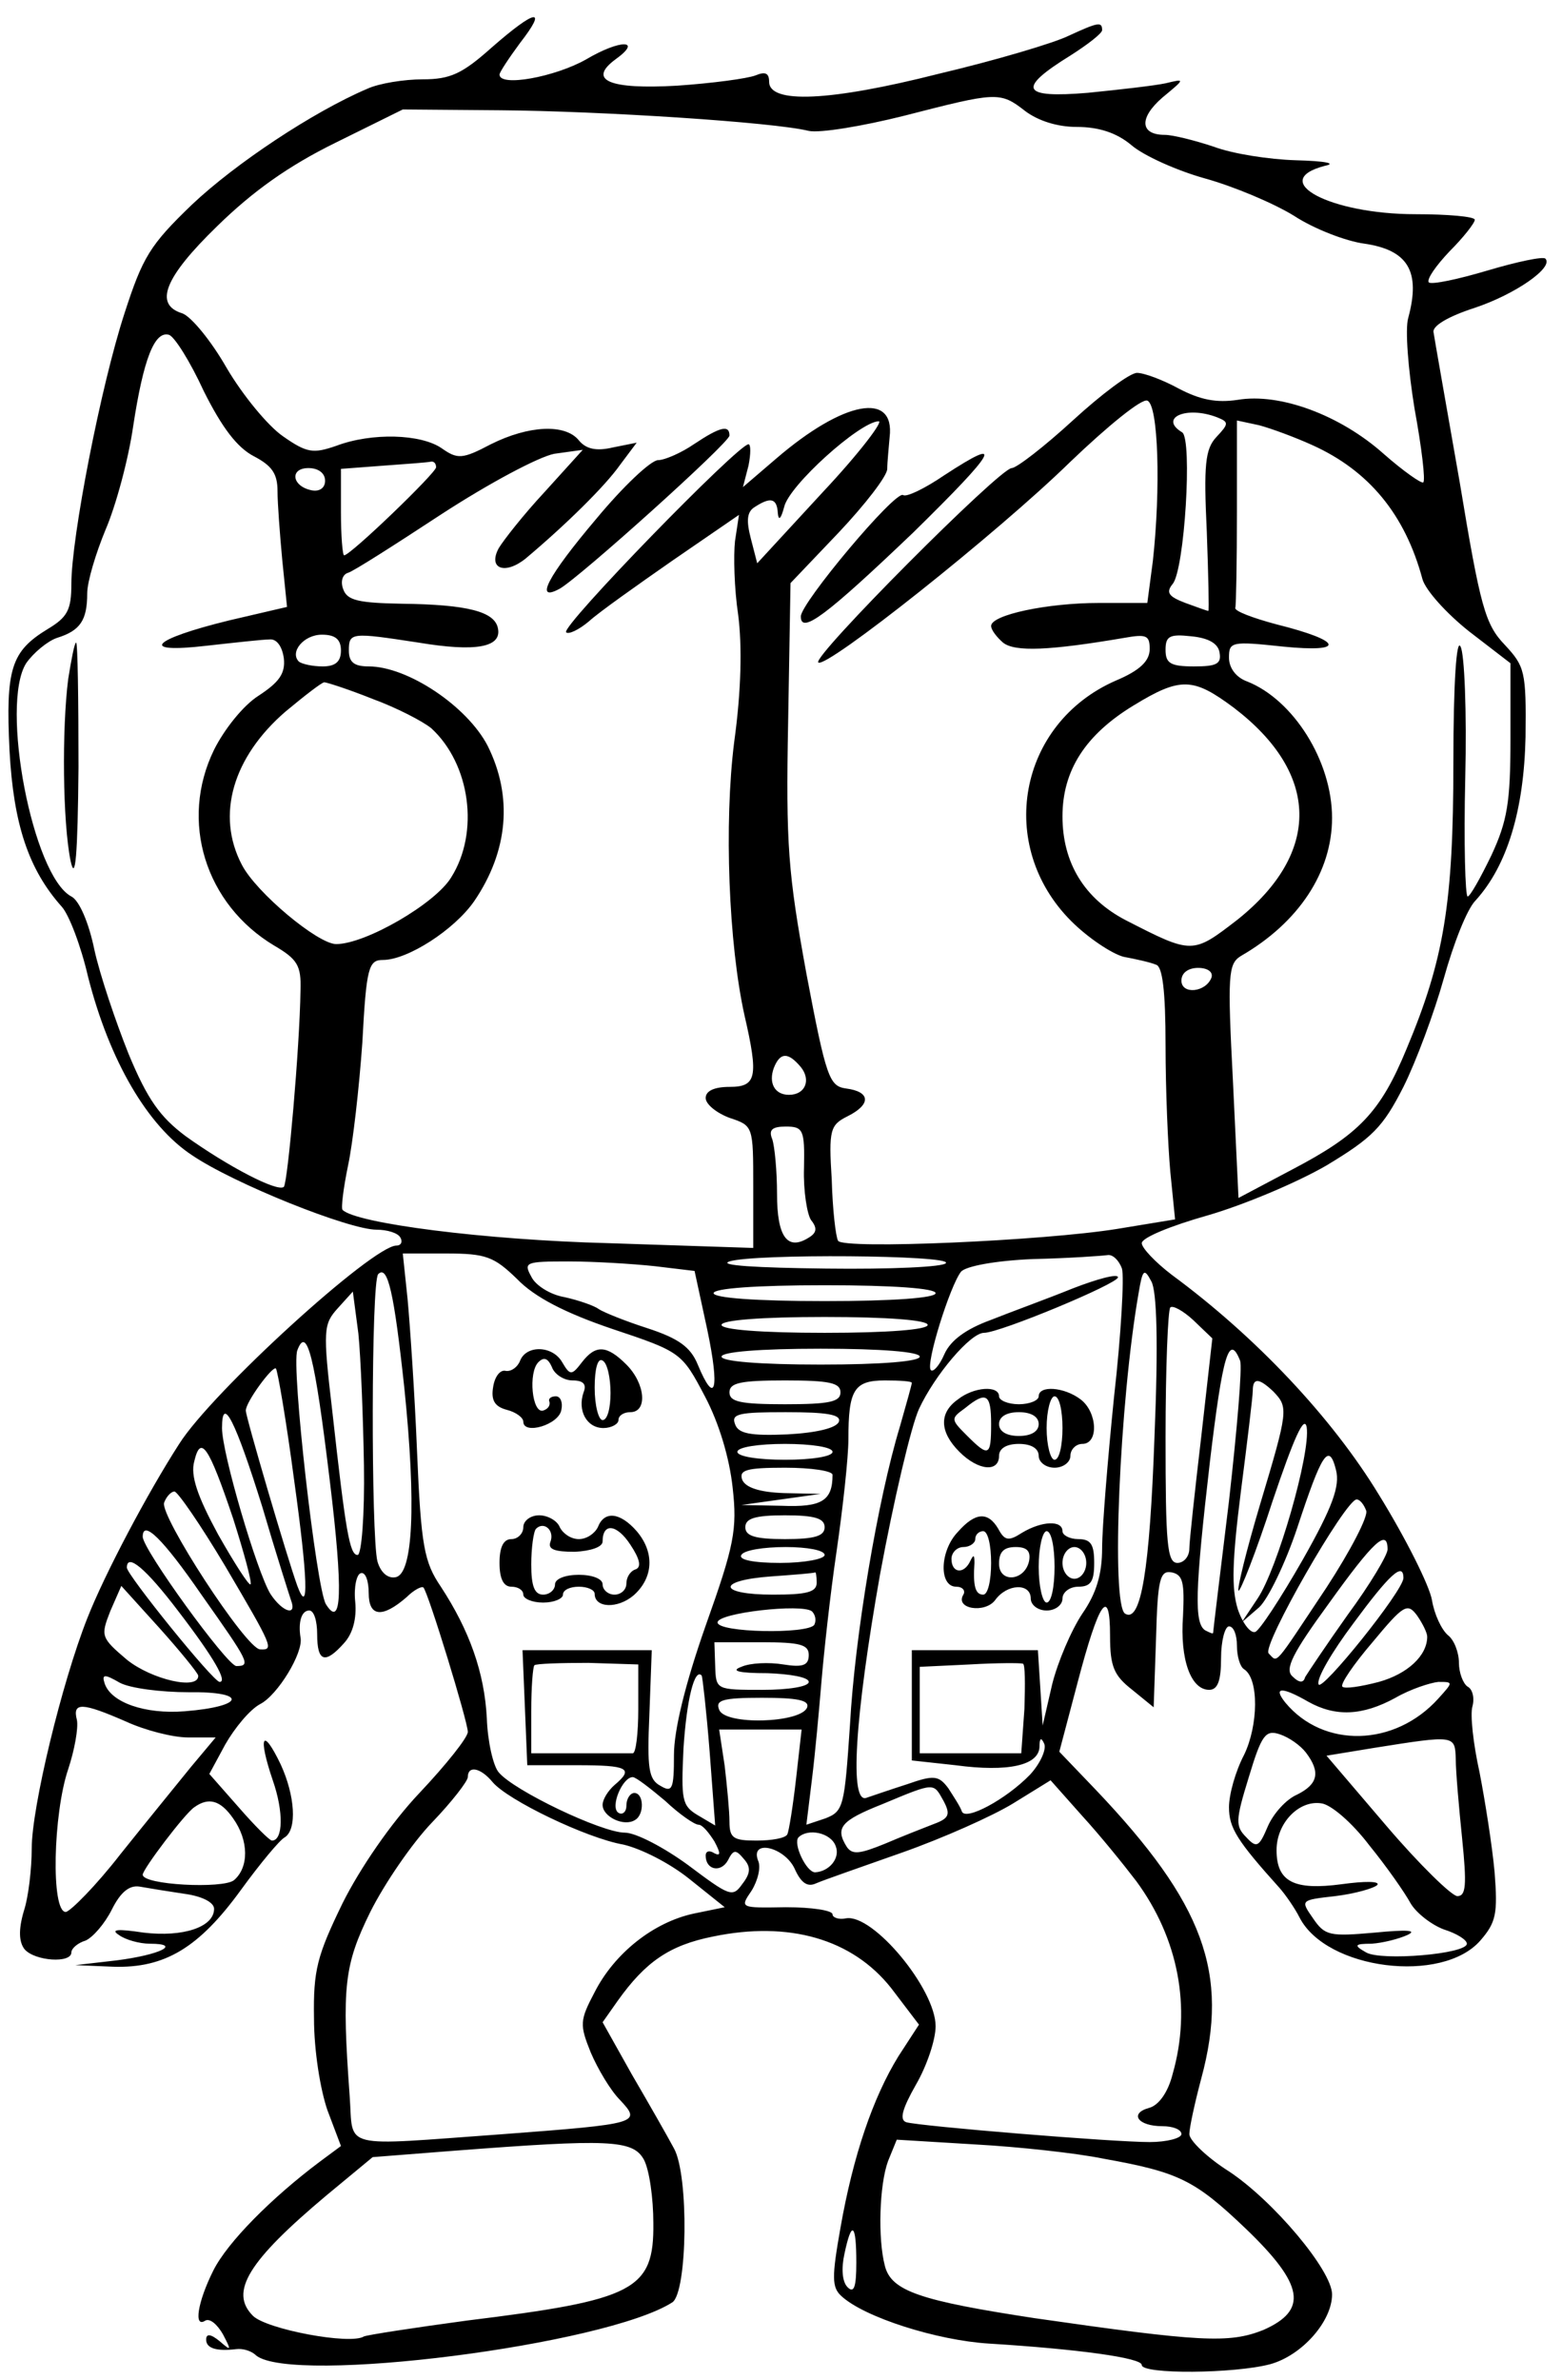 <?xml version="1.0" standalone="no"?>
<!DOCTYPE svg PUBLIC "-//W3C//DTD SVG 20010904//EN"
 "http://www.w3.org/TR/2001/REC-SVG-20010904/DTD/svg10.dtd">
<svg version="1.0" xmlns="http://www.w3.org/2000/svg"
 width="197pt" height="300pt" viewBox="0 0 197 300"
 preserveAspectRatio="xMidYMid meet">
<g transform="translate(0,300) scale(0.1,-0.1)"
fill="#000000" stroke="none">
<path d="M620 2940 c-37 -33 -52 -40 -87 -40 -23 0 -55 -5 -70 -12 -68 -29
-166 -94 -221 -146 -53 -51 -62 -66 -85 -137 -30 -92 -67 -283 -67 -341 0 -33
-5 -42 -30 -57 -46 -28 -53 -50 -48 -153 5 -93 24 -150 66 -197 9 -10 24 -49
33 -88 27 -106 75 -188 131 -225 53 -36 198 -94 233 -94 13 0 27 -4 30 -10 3
-5 1 -10 -5 -10 -30 0 -233 -185 -274 -250 -40 -62 -94 -164 -116 -220 -32
-81 -70 -238 -70 -290 0 -25 -4 -61 -10 -79 -7 -24 -6 -39 1 -48 13 -15 59
-18 59 -4 0 5 8 12 18 15 9 4 24 21 33 39 11 22 22 31 35 29 11 -2 36 -6 56
-9 23 -3 38 -11 38 -19 0 -23 -39 -36 -89 -30 -33 5 -42 4 -31 -3 8 -6 26 -11
39 -11 41 0 13 -14 -42 -21 l-52 -6 48 -2 c65 -2 108 24 161 97 24 33 49 63
55 66 16 10 13 53 -5 92 -23 48 -29 36 -10 -20 14 -40 13 -76 -1 -76 -3 0 -22
19 -42 42 l-37 42 20 37 c12 21 31 44 44 51 22 11 55 65 51 84 -3 19 1 34 11
34 6 0 10 -13 10 -30 0 -35 10 -38 34 -11 11 12 16 31 14 52 -2 19 2 35 7 36
6 2 10 -10 10 -25 0 -30 17 -32 48 -5 9 9 19 14 21 12 6 -6 56 -169 56 -182 0
-7 -27 -41 -61 -77 -36 -38 -75 -95 -97 -139 -32 -66 -37 -84 -36 -145 0 -41
8 -90 17 -116 l17 -45 -27 -20 c-60 -45 -116 -101 -134 -137 -20 -40 -25 -73
-10 -63 6 3 15 -5 22 -17 11 -21 11 -22 -4 -9 -11 9 -17 10 -17 2 0 -11 13
-15 38 -12 8 1 19 -2 25 -8 46 -37 441 13 525 67 19 13 21 160 2 194 -8 15
-32 57 -53 93 l-37 66 19 27 c35 49 65 70 120 81 96 20 176 -3 225 -65 l35
-46 -26 -40 c-32 -52 -57 -125 -73 -216 -11 -62 -11 -75 1 -86 29 -27 121 -56
186 -60 113 -7 193 -18 193 -27 0 -12 117 -11 162 1 40 11 78 54 78 88 0 30
-74 118 -130 155 -27 17 -50 39 -50 47 0 8 7 40 15 70 36 133 3 221 -133 364
l-46 48 23 87 c27 103 41 123 41 59 0 -39 5 -50 28 -68 l27 -22 3 87 c2 75 5
86 20 83 14 -3 16 -13 14 -55 -4 -55 10 -93 33 -93 11 0 15 12 15 40 0 22 5
40 10 40 6 0 10 -11 10 -24 0 -14 4 -27 9 -30 19 -12 18 -71 0 -108 -11 -21
-19 -50 -19 -66 0 -26 10 -42 64 -102 7 -8 19 -25 25 -37 34 -66 180 -84 228
-29 20 23 22 34 18 86 -3 33 -12 90 -19 126 -8 36 -12 73 -9 83 3 11 0 22 -6
25 -6 4 -11 18 -11 30 0 13 -6 29 -14 35 -8 7 -17 26 -20 44 -3 18 -33 78 -67
133 -59 97 -155 199 -261 277 -21 16 -38 34 -38 40 0 7 37 22 83 35 45 13 112
41 150 63 58 35 71 48 97 99 16 32 39 94 51 137 12 43 29 87 40 98 40 44 61
114 63 206 1 83 -1 89 -26 116 -25 26 -31 48 -57 205 -17 97 -32 182 -33 189
-2 8 18 20 52 31 51 17 100 51 89 62 -3 3 -36 -4 -73 -15 -37 -11 -70 -18 -74
-15 -3 4 9 21 26 39 18 18 32 36 32 40 0 4 -34 7 -75 7 -107 0 -187 42 -114
61 15 3 1 6 -37 7 -33 1 -79 8 -103 17 -24 8 -52 15 -62 15 -31 0 -33 21 -3
47 29 24 29 24 4 18 -14 -3 -58 -8 -98 -12 -84 -7 -90 5 -22 47 22 14 40 28
40 32 0 11 -5 10 -42 -7 -18 -9 -92 -31 -164 -48 -138 -35 -214 -38 -214 -10
0 11 -5 13 -17 8 -10 -4 -55 -10 -99 -13 -86 -5 -113 7 -78 33 35 25 7 26 -37
0 -39 -22 -109 -35 -109 -19 0 3 12 21 26 40 35 45 20 43 -36 -6z m673 -80
c16 -12 40 -20 65 -20 27 0 50 -7 69 -23 15 -13 57 -32 93 -42 36 -10 86 -31
112 -47 26 -17 66 -32 88 -35 56 -8 72 -35 56 -94 -4 -14 0 -65 8 -114 9 -49
14 -91 11 -93 -2 -2 -25 14 -50 36 -55 49 -131 77 -184 68 -27 -4 -47 0 -74
14 -20 11 -44 20 -53 20 -9 0 -45 -27 -81 -60 -36 -33 -71 -60 -77 -60 -15 0
-252 -238 -244 -245 9 -9 226 163 318 253 47 45 90 80 97 77 14 -5 17 -111 7
-202 l-7 -53 -61 0 c-65 0 -136 -15 -136 -29 0 -5 7 -14 15 -21 15 -12 59 -10
153 6 28 5 32 3 32 -14 0 -15 -12 -27 -43 -40 -123 -54 -151 -208 -56 -303 21
-21 51 -41 66 -45 16 -3 34 -7 41 -10 8 -2 12 -32 12 -102 0 -55 3 -126 6
-159 l6 -60 -73 -12 c-93 -15 -345 -26 -352 -15 -3 5 -7 40 -8 77 -4 63 -2 69
20 80 30 15 29 31 -2 35 -21 3 -25 13 -50 145 -23 126 -26 162 -23 317 l3 175
61 64 c33 35 61 71 61 80 0 9 2 27 3 40 7 58 -58 46 -143 -27 l-42 -36 7 27
c3 15 3 27 0 27 -13 0 -237 -230 -230 -237 3 -3 16 3 29 14 12 11 60 45 106
77 l83 57 -5 -33 c-2 -18 -1 -60 4 -93 5 -39 4 -95 -5 -160 -13 -103 -7 -255
13 -345 18 -78 15 -90 -19 -90 -19 0 -30 -5 -30 -14 0 -8 14 -19 30 -25 30
-10 30 -10 30 -87 l0 -77 -182 6 c-157 4 -319 25 -336 42 -2 2 1 27 7 56 6 28
14 98 18 155 5 95 8 104 26 104 31 0 90 38 115 74 43 63 49 132 17 196 -26 50
-101 100 -150 100 -18 0 -25 5 -25 20 0 23 3 23 88 10 72 -12 105 -6 100 18
-4 21 -38 30 -121 31 -54 1 -69 4 -74 18 -4 10 -1 19 6 21 7 2 60 36 118 74
60 39 122 72 142 76 l36 5 -48 -53 c-27 -29 -52 -61 -58 -71 -14 -26 8 -34 34
-13 50 42 100 91 119 118 l21 28 -30 -6 c-21 -5 -34 -2 -43 9 -17 21 -63 19
-111 -5 -36 -19 -42 -19 -62 -5 -26 18 -88 20 -133 3 -29 -10 -37 -9 -67 12
-19 13 -51 52 -71 86 -20 35 -45 65 -56 69 -36 11 -23 45 44 110 45 44 90 76
149 105 l85 42 123 -1 c127 -1 345 -15 389 -26 14 -3 68 6 120 19 117 30 121
31 153 6z m-1036 -353 c23 -46 42 -71 63 -82 23 -12 30 -22 30 -44 0 -15 3
-55 6 -87 l6 -59 -73 -17 c-98 -24 -115 -42 -29 -32 36 4 72 8 80 8 9 1 16 -9
18 -24 2 -19 -6 -30 -32 -47 -19 -12 -43 -42 -56 -68 -44 -90 -11 -195 76
-247 29 -17 34 -25 33 -56 -1 -72 -16 -242 -21 -248 -8 -7 -71 26 -124 64 -32
24 -48 46 -72 104 -16 40 -36 99 -43 131 -7 34 -19 62 -29 67 -49 26 -90 242
-57 294 9 13 27 28 39 32 29 9 38 22 38 56 0 15 11 51 23 80 13 30 29 89 35
131 13 85 27 120 45 115 7 -2 27 -34 44 -71z m1278 -33 c15 -6 15 -8 -1 -25
-14 -15 -16 -35 -12 -119 2 -55 3 -100 2 -100 -2 0 -15 5 -29 10 -21 8 -25 13
-16 24 15 18 25 182 12 191 -30 18 5 34 44 19z m-497 -94 l-83 -90 -8 31 c-6
23 -5 34 5 40 20 13 28 11 29 -8 1 -10 4 -7 8 8 6 27 95 107 119 108 7 1 -24
-40 -70 -89z m617 59 c71 -32 117 -87 139 -169 4 -14 30 -43 59 -66 l52 -40 0
-96 c0 -79 -4 -103 -24 -146 -14 -29 -27 -52 -30 -52 -3 0 -5 67 -3 150 2 82
-1 157 -6 165 -5 11 -9 -44 -9 -147 0 -177 -12 -248 -59 -360 -33 -80 -60
-108 -144 -152 l-68 -36 -7 147 c-7 135 -6 148 10 158 73 42 115 106 115 174
0 72 -49 149 -107 172 -14 5 -23 17 -23 30 0 20 3 21 68 14 80 -8 76 7 -8 28
-30 8 -54 17 -52 21 1 3 2 58 2 121 l0 115 28 -6 c15 -4 45 -15 67 -25z
m-1105 -28 c0 -7 -108 -111 -116 -111 -2 0 -4 25 -4 54 l0 55 53 4 c28 2 55 4
60 5 4 1 7 -2 7 -7z m-140 -17 c0 -9 -7 -14 -17 -12 -25 5 -28 28 -4 28 12 0
21 -6 21 -16z m20 -214 c0 -14 -7 -20 -23 -20 -13 0 -26 3 -30 6 -12 12 6 34
29 34 17 0 24 -6 24 -20z m1108 -2 c3 -15 -4 -18 -32 -18 -30 0 -36 4 -36 21
0 17 5 20 32 17 22 -2 34 -9 36 -20z m-1068 -59 c30 -11 63 -28 74 -37 49 -45
61 -131 25 -188 -20 -33 -108 -84 -145 -84 -23 0 -101 65 -119 100 -33 63 -11
136 55 193 24 20 46 37 49 37 3 0 31 -9 61 -21z m1086 -11 c109 -83 110 -183
5 -267 -57 -44 -57 -44 -141 -1 -52 27 -80 72 -80 131 0 58 29 103 90 140 59
36 75 35 126 -3z m-28 -340 c-7 -19 -38 -22 -38 -4 0 10 9 16 21 16 12 0 19
-5 17 -12z m-518 -113 c13 -16 6 -35 -15 -35 -18 0 -26 15 -19 34 8 20 18 20
34 1z m4 -127 c-1 -29 4 -59 9 -66 8 -10 7 -16 -3 -22 -27 -17 -40 1 -40 55 0
29 -3 60 -6 69 -5 12 0 16 17 16 22 0 24 -4 23 -52z m-362 -140 c22 -23 61
-43 120 -63 87 -29 88 -30 117 -85 18 -34 31 -78 35 -115 6 -53 2 -73 -34
-174 -26 -74 -40 -132 -40 -163 0 -43 -2 -48 -17 -39 -15 8 -17 22 -14 90 l3
81 -82 0 -81 0 3 -72 3 -73 63 0 c64 0 72 -4 47 -25 -8 -7 -15 -18 -15 -25 0
-15 27 -28 41 -19 12 7 11 34 -1 34 -5 0 -10 -7 -10 -16 0 -8 -5 -12 -10 -9
-11 7 5 45 18 45 4 0 22 -14 41 -30 18 -17 37 -30 42 -30 5 0 13 -10 20 -21 8
-15 8 -19 0 -15 -6 4 -11 3 -11 -3 0 -18 19 -22 28 -6 7 14 10 14 20 2 9 -10
9 -18 -2 -32 -12 -17 -16 -15 -68 24 -30 22 -66 41 -80 41 -29 0 -140 53 -159
76 -7 8 -14 39 -15 68 -3 58 -22 111 -58 166 -21 31 -25 51 -30 170 -3 74 -9
161 -12 193 l-6 57 55 0 c50 0 60 -4 89 -32z m541 20 c-2 -5 -70 -8 -151 -7
-88 1 -137 4 -122 9 31 10 280 8 273 -2z m222 -7 c3 -10 -1 -83 -10 -162 -8
-79 -15 -165 -15 -190 0 -33 -7 -57 -25 -83 -14 -21 -31 -61 -38 -89 l-12 -52
-3 48 -3 47 -80 0 -79 0 0 -69 0 -70 55 -6 c67 -9 105 0 106 23 0 11 2 13 6 4
3 -7 -5 -25 -18 -39 -30 -31 -82 -59 -86 -46 -2 6 -10 18 -17 29 -12 16 -18
17 -52 5 -22 -7 -45 -15 -51 -17 -22 -9 -15 101 17 282 17 92 39 186 49 208
20 43 65 96 82 96 20 0 169 62 169 70 0 5 -26 -2 -57 -14 -32 -13 -79 -30
-104 -40 -30 -11 -50 -25 -58 -43 -6 -14 -14 -23 -17 -20 -7 7 24 106 38 124
6 7 43 14 91 16 45 1 87 4 94 5 6 1 14 -6 18 -17z m-589 3 l50 -6 16 -74 c16
-76 10 -97 -12 -44 -9 22 -24 33 -64 46 -28 9 -55 20 -61 24 -5 4 -25 11 -43
15 -18 3 -37 15 -42 26 -10 18 -7 19 47 19 32 0 81 -3 109 -6z m-316 -154 c15
-146 11 -234 -11 -238 -10 -2 -19 6 -23 20 -8 32 -8 353 1 362 12 12 20 -23
33 -144z m946 -62 c-6 -167 -17 -234 -37 -222 -18 11 -7 267 17 404 5 30 7 32
16 15 7 -12 9 -77 4 -197z m-276 182 c0 -6 -53 -10 -140 -10 -87 0 -140 4
-140 10 0 6 53 10 140 10 87 0 140 -4 140 -10z m-721 -217 c1 -62 -3 -113 -8
-113 -10 0 -15 29 -32 182 -12 102 -11 109 7 129 l19 21 7 -53 c3 -30 6 -105
7 -166z m1056 36 c-8 -68 -15 -132 -15 -141 0 -10 -7 -18 -15 -18 -13 0 -15
24 -15 158 0 87 3 161 6 164 3 3 16 -4 29 -16 l24 -23 -14 -124z m-345 141 c0
-6 -50 -10 -130 -10 -80 0 -130 4 -130 10 0 6 50 10 130 10 80 0 130 -4 130
-10z m-754 -197 c17 -140 15 -187 -5 -155 -12 20 -44 300 -36 320 12 32 22 -7
41 -165z m744 157 c0 -6 -48 -10 -125 -10 -77 0 -125 4 -125 10 0 6 48 10 125
10 77 0 125 -4 125 -10z m404 -5 c3 -8 -4 -88 -14 -177 -11 -90 -20 -164 -20
-166 0 -2 -4 0 -10 3 -14 9 -13 49 6 213 16 134 24 162 38 127z m-1193 -151
c17 -122 19 -173 4 -133 -13 36 -65 213 -65 221 0 11 34 57 38 53 2 -2 13 -65
23 -141z m689 111 c0 -12 -14 -15 -70 -15 -56 0 -70 3 -70 15 0 12 14 15 70
15 56 0 70 -3 70 -15z m90 12 c0 -2 -7 -27 -15 -55 -28 -92 -57 -265 -63 -376
-7 -103 -8 -109 -31 -118 l-24 -8 7 57 c4 32 9 87 12 123 3 36 11 110 19 164
8 55 15 119 15 142 0 62 7 74 46 74 19 0 34 -1 34 -3z m456 -11 c19 -20 19
-23 -17 -143 -17 -57 -29 -106 -27 -108 2 -2 22 48 43 113 27 80 40 109 43 93
5 -33 -37 -179 -62 -216 l-20 -30 22 19 c11 10 33 55 48 100 31 94 40 109 49
73 5 -20 -4 -46 -42 -113 -28 -49 -55 -90 -60 -91 -6 -2 -16 11 -22 29 -8 26
-7 61 4 148 8 62 15 120 15 127 0 17 8 16 26 -1z m-1275 -146 c17 -58 34 -111
36 -117 8 -21 -11 -15 -26 8 -17 28 -61 177 -61 209 0 43 17 9 51 -100z m727
108 c-3 -8 -28 -14 -65 -16 -47 -2 -62 1 -66 13 -5 13 5 15 64 15 52 0 70 -3
67 -12z m-764 -122 c14 -44 24 -81 22 -83 -2 -2 -20 26 -41 63 -26 48 -35 74
-30 92 8 34 18 20 49 -72z m756 84 c0 -6 -27 -10 -60 -10 -33 0 -60 4 -60 10
0 6 27 10 60 10 33 0 60 -4 60 -10z m0 -29 c0 -33 -14 -41 -64 -39 l-51 1 50
7 50 7 -46 1 c-31 1 -49 7 -53 17 -4 12 5 15 54 15 33 0 60 -4 60 -9z m-766
-115 c60 -102 62 -106 44 -105 -18 1 -127 169 -121 185 3 8 9 14 13 14 4 0 33
-42 64 -94z m1439 70 c3 -7 -20 -51 -50 -97 -68 -102 -61 -95 -73 -83 -9 9 97
194 111 194 4 0 9 -6 12 -14z m-683 -21 c0 -11 -12 -15 -50 -15 -38 0 -50 4
-50 15 0 11 12 15 50 15 38 0 50 -4 50 -15z m-786 -85 c60 -85 63 -90 44 -90
-12 1 -118 147 -118 163 0 22 25 -2 74 -73z m1496 57 c0 -7 -22 -44 -50 -82
-27 -38 -51 -74 -54 -79 -2 -8 -8 -7 -16 1 -10 9 0 29 46 92 56 78 74 95 74
68z m-710 -7 c0 -5 -25 -10 -56 -10 -34 0 -53 4 -49 10 3 6 28 10 56 10 27 0
49 -4 49 -10z m-815 -71 c46 -60 62 -89 52 -89 -8 0 -117 135 -117 144 0 19
24 -1 65 -55z m805 36 c0 -12 -13 -15 -55 -15 -70 0 -72 18 -2 23 28 2 53 4
55 5 1 1 2 -5 2 -13z m740 6 c0 -16 -104 -145 -107 -134 -3 7 17 41 44 77 45
61 63 78 63 57z m-1520 -123 c1 -19 -59 -5 -90 20 -33 28 -33 30 -21 61 l14
32 48 -53 c26 -29 48 -56 49 -60z m777 64 c-8 -12 -122 -10 -122 3 0 12 106
24 119 14 4 -4 6 -11 3 -17z m773 -15 c0 -24 -25 -47 -61 -57 -23 -6 -43 -9
-46 -6 -3 3 14 28 38 56 39 47 44 50 56 34 7 -10 13 -22 13 -27z m-780 -23 c0
-13 -7 -16 -32 -12 -18 3 -42 2 -53 -3 -14 -5 -4 -8 33 -8 28 -1 52 -5 52 -11
0 -6 -26 -10 -58 -10 -59 0 -59 0 -60 30 l-1 30 60 0 c48 0 59 -3 59 -16z
m-215 -68 c0 -31 -3 -56 -7 -56 -5 0 -35 0 -68 0 l-60 0 0 53 c0 30 2 56 4 58
2 2 33 3 68 3 l63 -2 0 -56z m487 0 l-4 -56 -64 0 -64 0 0 55 0 54 63 3 c34 2
64 2 67 1 3 0 3 -26 2 -57z m-1054 21 c75 1 71 -18 -5 -24 -50 -4 -93 11 -101
35 -4 12 0 12 19 1 13 -7 52 -12 87 -12z m657 -75 l7 -93 -22 13 c-20 12 -21
19 -18 84 4 62 14 102 23 92 1 -2 6 -45 10 -96z m919 67 c-55 -61 -145 -63
-193 -5 -16 20 -4 20 29 1 34 -19 68 -18 110 5 19 11 44 19 54 20 19 0 19 0 0
-21z m-796 -11 c-7 -20 -104 -23 -111 -3 -5 12 4 15 54 15 44 0 60 -3 57 -12z
m-859 -18 c24 -11 59 -20 78 -20 l35 0 -31 -37 c-17 -21 -57 -70 -89 -110 -31
-40 -63 -72 -69 -73 -19 0 -16 124 3 180 8 24 13 52 11 62 -6 23 7 22 62 -2z
m845 -72 c-4 -35 -9 -66 -11 -70 -2 -5 -20 -8 -39 -8 -29 0 -34 3 -34 24 0 13
-3 44 -6 70 l-7 46 52 0 52 0 -7 -62z m643 33 c19 -25 15 -40 -11 -53 -14 -6
-30 -24 -37 -40 -11 -26 -14 -28 -27 -14 -14 14 -14 21 3 76 16 53 21 60 39
54 12 -4 26 -14 33 -23z m189 -8 c0 -16 4 -61 8 -100 6 -59 5 -73 -6 -73 -7 0
-48 40 -89 88 l-76 89 61 10 c101 16 101 16 102 -14z m-1215 -29 c19 -23 119
-71 165 -79 22 -5 58 -23 83 -43 l45 -36 -39 -8 c-51 -11 -100 -50 -125 -99
-19 -36 -19 -41 -5 -76 9 -21 25 -48 37 -60 27 -29 25 -30 -147 -43 -209 -15
-189 -20 -194 48 -10 138 -7 165 26 232 18 36 53 87 78 113 25 26 45 52 45 57
0 15 16 12 31 -6z m812 -125 c53 -72 70 -159 46 -243 -6 -24 -18 -40 -30 -43
-25 -7 -14 -23 17 -23 13 0 24 -4 24 -10 0 -5 -18 -10 -40 -10 -48 0 -290 20
-307 25 -9 3 -5 17 12 47 14 24 25 57 25 74 0 47 -79 142 -113 136 -9 -2 -17
1 -17 5 0 5 -26 9 -59 9 -58 -1 -58 -1 -43 21 8 13 12 30 8 38 -10 27 33 17
46 -10 8 -18 16 -24 27 -19 9 4 58 21 109 39 51 18 114 46 140 62 l47 29 40
-45 c22 -24 52 -61 68 -82z m-243 101 c9 -17 7 -22 -12 -29 -13 -5 -41 -16
-62 -25 -32 -13 -41 -14 -48 -4 -15 24 -8 33 45 54 67 28 64 27 77 4z m-896
-22 c20 -28 20 -62 1 -78 -14 -11 -115 -6 -115 7 0 7 53 77 65 85 18 13 33 9
49 -14z m1433 -34 c22 -27 45 -60 52 -73 7 -12 26 -27 42 -33 16 -5 29 -13 29
-18 0 -13 -108 -22 -127 -11 -16 9 -15 11 7 11 14 1 34 6 45 11 13 6 0 7 -41
3 -57 -5 -63 -4 -78 18 -16 23 -16 23 28 28 25 3 49 10 53 14 4 5 -16 5 -45 1
-60 -8 -82 3 -82 43 0 34 28 63 56 59 12 -1 39 -24 61 -53z m-673 -1 c6 -15
-8 -32 -26 -33 -11 0 -28 36 -21 44 12 12 41 6 47 -11z m-242 -395 c7 -13 12
-49 12 -80 1 -85 -24 -97 -235 -123 -67 -9 -125 -18 -130 -20 -17 -11 -123 9
-140 26 -30 30 -6 69 93 152 l58 48 102 8 c196 15 226 14 240 -11z m580 1 c95
-17 115 -27 179 -88 74 -71 79 -103 22 -128 -43 -17 -79 -15 -288 15 -144 22
-181 34 -189 66 -9 34 -7 102 4 132 l11 27 99 -6 c55 -3 128 -11 162 -18z
m-312 -131 c0 -31 -3 -39 -11 -31 -7 7 -8 24 -4 42 9 43 15 39 15 -11z"/>
<path d="M875 2440 c-16 -11 -37 -20 -45 -20 -9 0 -44 -33 -78 -74 -61 -72
-79 -106 -46 -88 26 15 214 184 214 193 0 14 -12 11 -45 -11z"/>
<path d="M1191 2401 c-25 -17 -48 -28 -52 -25 -10 6 -129 -136 -129 -153 0
-23 32 1 142 106 105 103 117 123 39 72z"/>
<path d="M86 2144 c-8 -63 -7 -180 3 -229 6 -28 9 6 10 118 0 86 -1 157 -3
157 -2 0 -6 -21 -10 -46z"/>
<path d="M656 1285 c-3 -8 -11 -14 -18 -13 -7 2 -14 -7 -16 -20 -3 -17 2 -25
17 -29 12 -3 21 -10 21 -15 0 -17 45 -4 48 15 2 9 -1 17 -7 17 -6 0 -10 -3 -8
-7 1 -5 -2 -9 -8 -11 -14 -4 -19 48 -6 61 7 7 12 5 17 -6 3 -9 15 -17 26 -17
14 0 18 -5 14 -15 -8 -23 4 -45 25 -45 10 0 19 5 19 10 0 6 7 10 15 10 22 0
19 36 -5 60 -25 25 -39 25 -56 3 -13 -17 -15 -17 -25 0 -12 21 -45 22 -53 2z
m114 -41 c0 -19 -4 -34 -10 -34 -5 0 -10 18 -10 41 0 24 4 38 10 34 6 -3 10
-22 10 -41z"/>
<path d="M660 1075 c0 -8 -7 -15 -15 -15 -10 0 -15 -10 -15 -30 0 -20 5 -30
15 -30 8 0 15 -4 15 -10 0 -5 11 -10 25 -10 14 0 25 5 25 10 0 6 9 10 20 10
11 0 20 -4 20 -9 0 -18 29 -19 49 -2 25 22 27 54 4 81 -21 24 -41 26 -49 5 -4
-8 -14 -15 -24 -15 -10 0 -20 7 -24 15 -3 8 -15 15 -26 15 -11 0 -20 -7 -20
-15z m34 -19 c-3 -9 6 -12 31 -12 20 1 35 6 35 13 0 24 18 22 35 -4 12 -18 14
-28 7 -31 -7 -2 -12 -10 -12 -18 0 -8 -7 -14 -15 -14 -8 0 -15 6 -15 13 0 7
-13 12 -30 12 -17 0 -30 -5 -30 -12 0 -7 -7 -13 -15 -13 -11 0 -15 11 -15 38
0 21 3 42 6 45 10 10 24 -2 18 -17z"/>
<path d="M1208 1236 c-24 -17 -23 -41 2 -66 24 -24 50 -26 50 -5 0 9 9 15 25
15 16 0 25 -6 25 -15 0 -8 9 -15 20 -15 11 0 20 7 20 15 0 8 7 15 15 15 21 0
19 40 -2 56 -21 16 -53 18 -53 4 0 -5 -11 -10 -25 -10 -14 0 -25 5 -25 10 0
14 -32 12 -52 -4z m42 -31 c0 -41 -3 -42 -31 -14 -20 20 -20 21 -2 34 27 22
33 18 33 -20z m90 -5 c0 -22 -4 -40 -10 -40 -5 0 -10 18 -10 40 0 22 5 40 10
40 6 0 10 -18 10 -40z m-30 5 c0 -9 -9 -15 -25 -15 -16 0 -25 6 -25 15 0 9 9
15 25 15 16 0 25 -6 25 -15z"/>
<path d="M1208 1069 c-23 -24 -24 -69 -2 -69 8 0 12 -5 9 -10 -11 -18 27 -24
40 -7 15 21 45 22 45 2 0 -8 9 -15 20 -15 11 0 20 7 20 15 0 8 9 15 20 15 16
0 20 7 20 30 0 23 -4 30 -20 30 -11 0 -20 5 -20 10 0 14 -26 13 -51 -2 -17
-11 -22 -10 -30 5 -13 22 -29 21 -51 -4z m42 -39 c0 -22 -4 -40 -10 -40 -10 0
-13 11 -11 40 0 10 -1 11 -5 3 -8 -18 -24 -16 -24 2 0 8 7 15 15 15 8 0 15 5
15 10 0 6 5 10 10 10 6 0 10 -18 10 -40z m80 -5 c0 -25 -4 -45 -10 -45 -5 0
-10 20 -10 45 0 25 5 45 10 45 6 0 10 -20 10 -45z m-32 8 c-5 -26 -38 -29 -38
-4 0 15 6 21 21 21 14 0 19 -5 17 -17z m72 -3 c0 -11 -7 -20 -15 -20 -8 0 -15
9 -15 20 0 11 7 20 15 20 8 0 15 -9 15 -20z"/>
</g>
</svg>
